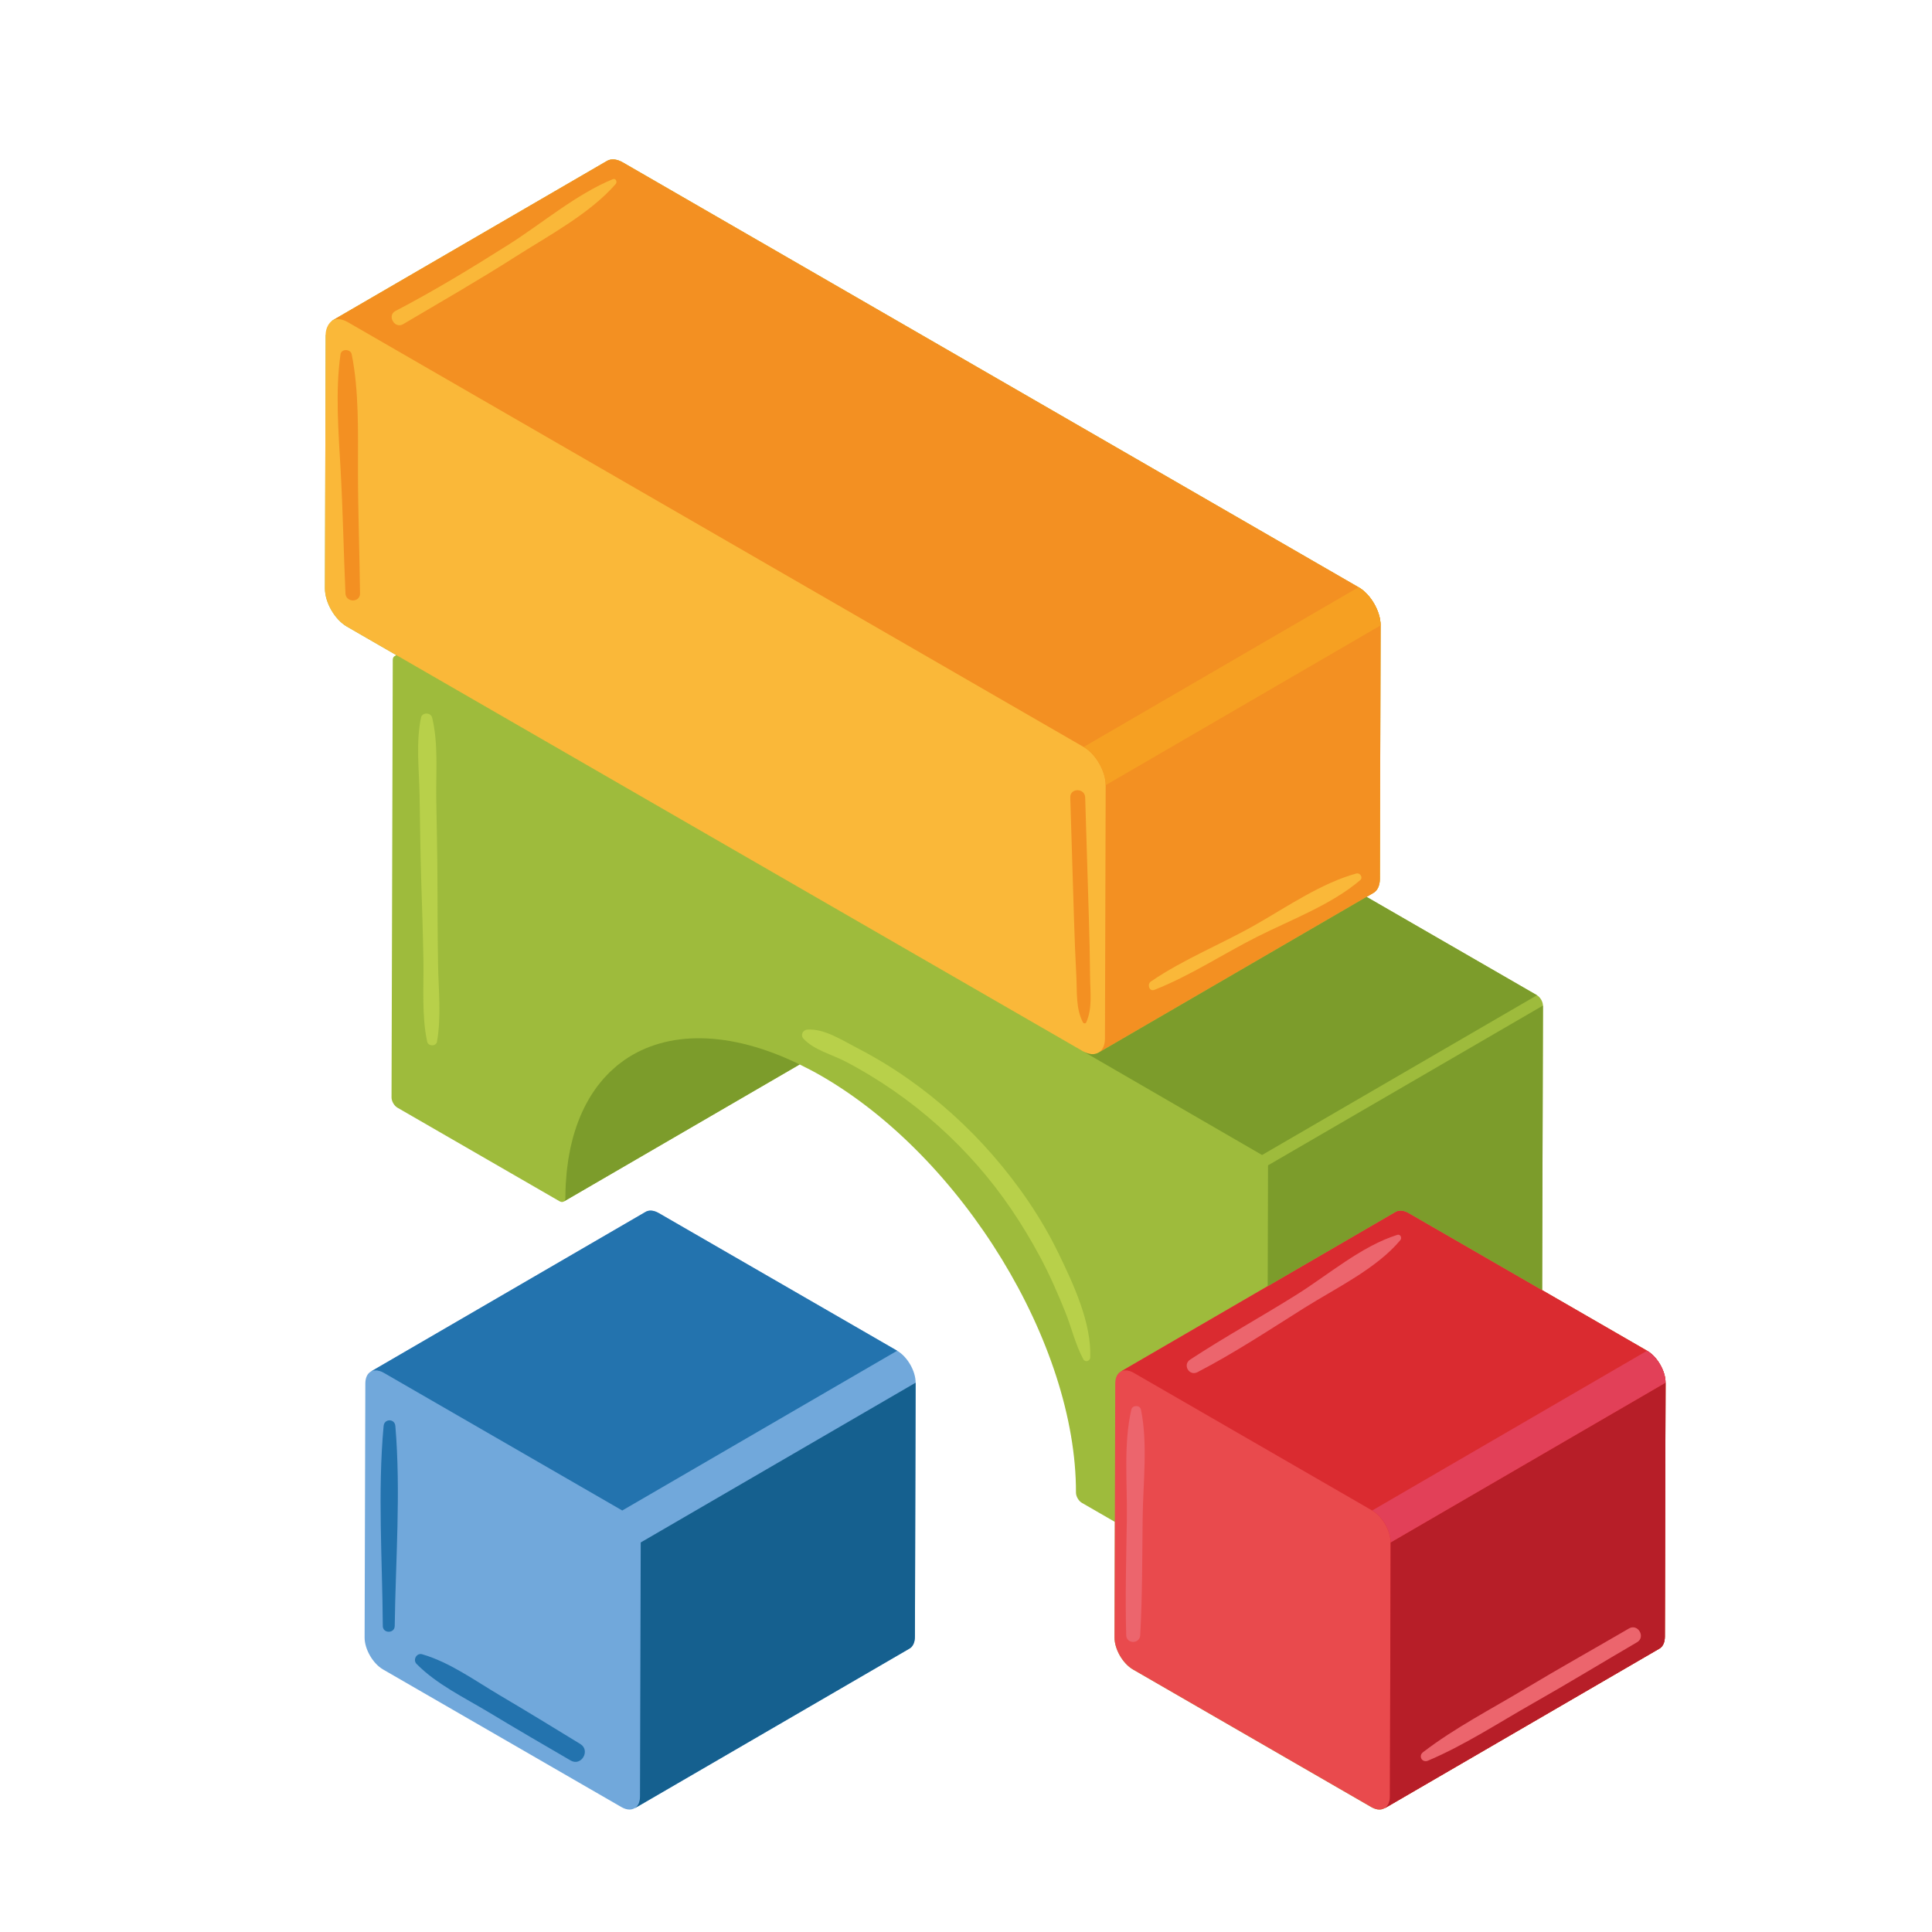 <svg xmlns="http://www.w3.org/2000/svg" xmlns:xlink="http://www.w3.org/1999/xlink" id="Capa_1" x="0px" y="0px" viewBox="0 0 2122 2122" style="enable-background:new 0 0 2122 2122;" xml:space="preserve"><path style="fill:#9EBB3C;" d="M1829.359,1518.676l-0.798,279.036c0,6.386-2.296,10.876-5.938,13.021l-301.986,175.464 c0.449-0.25,0.798-0.649,1.148-0.948c-3.742,2.993-9.33,3.193-15.616-0.449l-261.774-151.168 c-11.176-6.436-20.306-22.25-20.256-35.123l0.35-126.97l-36.22-20.904c-3.592-2.046-6.486-7.134-6.486-11.275 c0.45-163.341-124.675-368.141-279.585-457.594c-8.032-4.64-16.015-8.781-23.898-12.622L619.32,1319.614 c-0.1,0.05-0.15,0.1-0.249,0.15c-1.198,0.698-2.843,0.599-4.64-0.449l-177.859-102.674c-3.642-2.095-6.586-7.184-6.536-11.325 l1.347-480.394c0-2.095,0.748-3.542,1.945-4.241l1.947-1.148l-54.181-31.281c-13.371-7.683-24.246-26.542-24.197-41.908 l0.798-278.089l7.084-16.065l301.987-175.464c4.391-2.544,10.527-2.195,17.261,1.646l808.124,466.624 c13.371,7.683,24.247,26.542,24.197,41.908l-0.748,278.288c-0.049,7.633-2.744,13.021-7.135,15.516l-7.484,4.39l187.139,108.012 c3.642,2.095,6.586,7.184,6.586,11.375L1693.808,1417l115.246,66.554C1820.279,1490.039,1829.359,1505.855,1829.359,1518.676z"></path><path style="fill:#FAB839;" d="M1492.151,644.997L684.027,178.373c-6.734-3.842-12.871-4.191-17.261-1.646L364.779,352.191 c-7.882,6.137-7.084,16.065-7.084,16.065l-0.798,278.089c-0.049,15.366,10.826,34.225,24.197,41.908l54.181,31.281l2.743,1.547 l751.248,433.447c6.786,3.941,12.872,4.241,17.262,1.696l0.049-0.05L1500.981,985.1l7.484-4.39 c4.391-2.495,7.085-7.883,7.135-15.516l0.748-278.288C1516.397,671.539,1505.522,652.68,1492.151,644.997z"></path><path style="fill:#F39022;" d="M1492.16,644.98L684.005,178.389c-6.723-3.878-12.84-4.229-17.262-1.656L364.797,352.201 c4.421-2.568,10.536-2.222,17.26,1.661L724.4,551.516l2.727,1.574l463.085,267.364c13.362,7.712,24.248,26.568,24.205,41.924 l-0.001,0.184c0,0.003,0.001,0.004,0.001,0.006l-0.789,278.104c-0.005,1.898-0.181,3.656-0.504,5.266 c0,0.005-0.002,0.01-0.002,0.016c-0.323,1.603-0.799,3.056-1.405,4.355c-0.006,0.013-0.01,0.027-0.016,0.04 c-0.604,1.284-1.342,2.41-2.193,3.378c-0.017,0.02-0.031,0.043-0.048,0.063c-0.846,0.951-1.808,1.735-2.865,2.359 c-0.024,0.014-0.042,0.041-0.067,0.055l294.47-171.128l7.478-4.346c4.366-2.533,7.079-7.913,7.101-15.542l0.789-278.285 C1516.408,671.547,1505.522,652.692,1492.16,644.98z"></path><path style="fill:#E94A4D;" d="M1809.066,1483.576l-115.269-66.551l-146.514-84.591c-5.63-3.25-10.758-3.537-14.465-1.384 l-140.457,81.625l-161.492,93.849c0.014-0.008,0.031-0.008,0.044-0.016c-3.678,2.113-5.974,6.612-5.993,13.01l-0.43,152.032 l-0.359,126.979c-0.036,12.867,9.104,28.677,20.28,35.128l261.782,151.143c6.28,3.626,11.855,3.462,15.609,0.446 c-0.386,0.309-0.722,0.697-1.146,0.943l301.948-175.469c3.656-2.129,5.932-6.636,5.949-13.028l0.792-279.011 C1829.382,1505.836,1820.262,1490.041,1809.066,1483.576z"></path><path style="fill:#DA2B30;" d="M1809.066,1483.576l-115.269-66.551l-146.514-84.591c-5.63-3.25-10.758-3.537-14.465-1.384 l-140.457,81.625l-161.492,93.849c0.014-0.008,0.031-0.008,0.044-0.016c0.527-0.303,1.138-0.448,1.72-0.652 c0.44-0.154,0.838-0.388,1.307-0.483c0.655-0.133,1.381-0.095,2.086-0.111c0.466-0.01,0.896-0.109,1.382-0.066 c0.801,0.07,1.662,0.325,2.511,0.541c0.444,0.114,0.861,0.133,1.317,0.288c1.326,0.45,2.697,1.074,4.099,1.883l261.783,151.142 c11.196,6.465,20.317,22.26,20.28,35.103l-0.789,279.01c-0.005,1.602-0.152,3.084-0.426,4.442c-0.127,0.624-0.369,1.125-0.547,1.694 c-0.211,0.671-0.369,1.397-0.648,1.991c-0.26,0.552-0.626,0.967-0.941,1.45c-0.313,0.478-0.574,1.022-0.938,1.431 c-0.386,0.433-0.866,0.72-1.304,1.073c-0.386,0.309-0.722,0.697-1.146,0.943l301.948-175.469c3.656-2.129,5.932-6.636,5.949-13.028 l0.792-279.011C1829.382,1505.836,1820.262,1490.041,1809.066,1483.576z"></path><path style="fill:#71A8DB;" d="M985.398,1483.576l-261.802-151.152c-5.625-3.249-10.743-3.537-14.446-1.383l-301.871,175.428 c-0.003,0.003-0.007,0.005-0.011,0.007l-0.066,0.039c0.011-0.006,0.024-0.007,0.035-0.013c-3.672,2.116-5.963,6.619-5.982,13.017 l-0.792,279.01c-0.036,12.867,9.084,28.662,20.261,35.118l261.802,151.152c6.472,3.734,12.213,3.455,15.963,0.149 c-0.488,0.431-0.945,0.911-1.5,1.234l301.946-175.474c3.656-2.124,5.934-6.626,5.954-13.018l0.789-279.011 C1005.717,1505.836,996.575,1490.026,985.398,1483.576z"></path><path style="fill:#7C9C2B;" d="M685.79,1164.307c-0.855,0.594-1.661,1.26-2.503,1.875c-1.897,1.388-3.791,2.778-5.613,4.275 c-1.015,0.834-1.978,1.742-2.969,2.609c-1.576,1.379-3.156,2.75-4.671,4.212c-1.032,0.996-2.013,2.059-3.016,3.092 c-1.399,1.443-2.8,2.884-4.142,4.401c-0.996,1.127-1.948,2.311-2.912,3.479c-1.266,1.532-2.528,3.07-3.737,4.672 c-0.945,1.25-1.849,2.547-2.759,3.84c-1.145,1.627-2.279,3.267-3.368,4.961c-0.877,1.363-1.721,2.762-2.561,4.167 c-1.037,1.734-2.054,3.492-3.035,5.292c-0.798,1.464-1.572,2.955-2.332,4.463c-0.93,1.844-1.832,3.721-2.706,5.63 c-0.715,1.564-1.415,3.145-2.092,4.752c-0.826,1.962-1.613,3.964-2.379,5.988c-0.626,1.653-1.246,3.312-1.832,5.007 c-0.722,2.088-1.394,4.227-2.055,6.378c-0.531,1.73-1.066,3.455-1.557,5.227c-0.618,2.23-1.175,4.52-1.729,6.813 c-0.432,1.792-0.879,3.568-1.272,5.399c-0.513,2.397-0.954,4.862-1.397,7.325c-0.329,1.823-0.685,3.622-0.974,5.48 c-0.411,2.627-0.733,5.334-1.065,8.032c-0.22,1.79-0.479,3.544-0.665,5.364c-0.31,3.046-0.517,6.182-0.728,9.315 c-0.105,1.561-0.261,3.078-0.342,4.661c-0.242,4.76-0.382,9.606-0.396,14.557c-0.001,0.52-0.049,1.001-0.138,1.441 c0,0.004-0.003,0.006-0.003,0.01c-0.088,0.436-0.216,0.831-0.382,1.183c-0.001,0.001-0.001,0.002-0.002,0.003 c-0.166,0.353-0.369,0.662-0.604,0.926c-0.028,0.032-0.067,0.048-0.096,0.079c-0.21,0.219-0.434,0.42-0.688,0.567l259.241-150.655 C801.067,1131.423,732.625,1131.782,685.79,1164.307z"></path><path style="fill:#7C9C2B;" d="M1392.361,1412.674l140.457-81.625c3.707-2.153,8.836-1.866,14.465,1.384l146.514,84.591 l0.886-312.557l-301.946,175.474L1392.361,1412.674z"></path><path style="fill:#7C9C2B;" d="M1386.187,1268.594l301.946-175.474l-187.137-108.044l-294.47,171.128 c0.024-0.015,0.043-0.041,0.067-0.055c-4.427,2.615-10.566,2.299-17.326-1.602"></path><path style="fill:#F6A022;" d="M1190.212,820.454c13.362,7.712,24.248,26.568,24.205,41.924l301.948-175.474 c0.044-15.357-10.843-34.212-24.204-41.924L1190.212,820.454z"></path><path style="fill:#B71E28;" d="M1527.397,1694.153l-0.789,279.01c-0.005,1.602-0.152,3.084-0.426,4.442 c-0.127,0.624-0.369,1.125-0.547,1.694c-0.211,0.671-0.369,1.397-0.648,1.991c-0.26,0.552-0.626,0.967-0.941,1.45 c-0.313,0.478-0.574,1.022-0.938,1.431c-0.386,0.433-0.866,0.72-1.304,1.073c-0.386,0.309-0.722,0.697-1.146,0.943l301.948-175.469 c3.656-2.129,5.932-6.636,5.949-13.028l0.792-279.011L1527.397,1694.153z"></path><path style="fill:#E24058;" d="M1809.066,1483.576l-301.949,175.474c11.196,6.465,20.317,22.26,20.28,35.103l301.949-175.474 C1829.382,1505.836,1820.262,1490.041,1809.066,1483.576z"></path><path style="fill:#15608F;" d="M702.94,1973.163c-0.004,1.603-0.152,3.087-0.428,4.445c-0.084,0.418-0.258,0.742-0.366,1.135 c-0.245,0.886-0.473,1.791-0.832,2.551c-0.185,0.39-0.455,0.671-0.667,1.027c-0.386,0.646-0.745,1.324-1.218,1.854 c-0.277,0.31-0.634,0.503-0.94,0.773c-0.488,0.431-0.945,0.911-1.5,1.234l301.946-175.474c3.656-2.124,5.934-6.626,5.954-13.018 l0.789-279.011l-301.946,175.474L702.94,1973.163z"></path><path style="fill:#2373AE;" d="M410.261,1505.363c0.664-0.135,1.401-0.099,2.118-0.113c0.456-0.009,0.875-0.106,1.35-0.065 c0.766,0.067,1.591,0.317,2.401,0.519c0.479,0.119,0.93,0.143,1.422,0.31c1.325,0.45,2.695,1.074,4.095,1.883l261.802,151.152 l301.949-175.474l-261.802-151.152c-5.625-3.249-10.743-3.537-14.446-1.383l-301.871,175.428c0.558-0.317,1.204-0.469,1.823-0.676 C409.495,1505.661,409.845,1505.448,410.261,1505.363z"></path><path style="fill:#2373AE;" d="M421.338,1566.241c-6.633,72.623-1.364,146.84-0.894,219.659c0.056,8.433,12.984,8.438,13.099,0 c0.999-72.814,6.811-146.991,0.701-219.659C433.545,1557.929,422.093,1557.958,421.338,1566.241z"></path><path style="fill:#2373AE;" d="M637.382,1915.512c-29.552-18.12-59.123-36.176-88.972-53.803 c-26.933-15.912-54.45-35.98-84.687-44.755c-6.17-1.788-10.577,6.158-6.185,10.626c22.044,22.416,52.921,37.174,79.666,53.301 c29.681,17.9,59.605,35.357,89.579,52.76C638.505,1940.452,648.892,1922.571,637.382,1915.512z"></path><path style="fill:#B8D04A;" d="M480.469,966.295c-0.088-29.388-0.826-58.782-1.304-88.166c-0.473-29.242,2.441-61.393-4.512-89.856 c-1.447-5.924-10.972-6.192-12.261,0c-5.647,27.177-2.078,57.272-1.576,84.96c0.56,31.016,0.84,62.056,1.81,93.062 c0.918,29.398,1.934,58.758,2.439,88.166c0.504,29.311-2.039,60.959,4.119,89.651c1.123,5.223,9.806,5.432,10.775,0 c4.879-27.342,1.654-57.018,1.179-84.755C480.605,1028.327,480.563,997.33,480.469,966.295z"></path><path style="fill:#B8D04A;" d="M1090.667,1269.096c-27.581-31.776-59.072-60.171-93.505-84.361 c-17.842-12.531-36.568-23.815-55.944-33.812c-15.93-8.219-36.1-21.462-54.526-20.063c-5.077,0.385-7.749,6.139-4.156,10.026 c11.464,12.405,30.916,17.145,45.798,24.887c18.28,9.506,35.907,20.215,52.857,31.927c34.241,23.664,65.415,51.586,92.843,82.894 c26.653,30.431,49.135,64.112,68.229,99.737c10.504,19.6,19.415,39.956,27.717,60.575c6.923,17.194,11.104,35.849,19.954,52.141 c1.988,3.659,7.398,1.817,7.54-2.042c1.396-38.115-18.465-80.575-34.763-114.222 C1143.834,1337.817,1119.025,1301.763,1090.667,1269.096z"></path><path style="fill:#EC656D;" d="M1255.008,1667.921c0.4-38.411,5.859-81.958-1.832-119.649c-1.084-5.315-9.393-5.155-10.587,0 c-8.704,37.549-4.35,81.164-4.918,119.649c-0.626,42.519-1.92,85.544-0.709,128.039c0.285,9.959,14.872,9.88,15.413,0 C1254.694,1753.495,1254.565,1710.455,1255.008,1667.921z"></path><path style="fill:#EC656D;" d="M1568.462,1933.807c40.141-17.024,77.915-41.827,115.805-63.303 c38.256-21.691,75.805-44.599,113.788-66.763c9.737-5.681,0.923-20.838-8.848-15.137c-37.983,22.163-76.402,43.581-114.105,66.216 c-37.371,22.441-77.493,43.084-112.085,69.671C1557.485,1928.744,1562.024,1936.54,1568.462,1933.807z"></path><path style="fill:#EC656D;" d="M1534.684,1356.321c-39.189,12.287-75.871,43.907-110.414,65.569 c-38.675,24.258-78.913,46.382-117.064,71.401c-8.604,5.642-1.099,18.568,8.068,13.808c40.377-20.955,79.001-46.475,117.493-70.675 c34.328-21.579,78.981-42.86,105.291-74.309C1540.121,1359.649,1538.25,1355.201,1534.684,1356.321z"></path><path style="fill:#F39022;" d="M386.266,389.082c-1.191-5.89-11.359-6.241-12.258,0c-5.881,40.858-2.154,86.159,0.119,127.347 c2.49,45.077,3.306,90.222,5.303,135.328c0.453,10.232,16.109,10.348,15.99,0c-0.521-45.115-2.227-90.212-2.256-135.328 C393.139,475.202,394.451,429.511,386.266,389.082z"></path><path style="fill:#F39022;" d="M1182.207,1072.789c0.899,17.125-0.777,34.855,7.301,50.256c0.657,1.257,2.875,1.388,3.493,0 c7.067-15.849,4.433-33.121,4.285-50.256c-0.185-21.354-0.661-42.67-1.313-64.014c-1.357-44.312-2.714-88.629-4.071-132.94 c-0.322-10.514-16.697-10.558-16.373,0c1.357,44.312,2.714,88.628,4.07,132.94 C1180.253,1030.134,1181.086,1051.45,1182.207,1072.789z"></path><path style="fill:#FAB839;" d="M1379.848,1015.206c-37.958,21.705-79.702,38.12-115.819,62.85 c-4.346,2.977-1.771,11.362,3.861,9.154c39.686-15.566,75.93-39.795,113.988-58.865c36.519-18.299,81.064-35.015,112.121-61.69 c3.394-2.914-0.243-8.312-4.217-7.245C1452.038,969.594,1413.658,995.873,1379.848,1015.206z"></path><path style="fill:#FAB839;" d="M673.213,196.747c-40.394,16.57-77.71,48.58-114.65,71.946 c-40.473,25.603-81.769,50.757-124.248,72.886c-9.53,4.965-0.887,19.996,8.458,14.47c41.4-24.477,82.952-48.268,123.505-74.153 c36.29-23.162,81.554-47.157,110.027-79.839C678.156,199.933,676.422,195.431,673.213,196.747z"></path></svg>